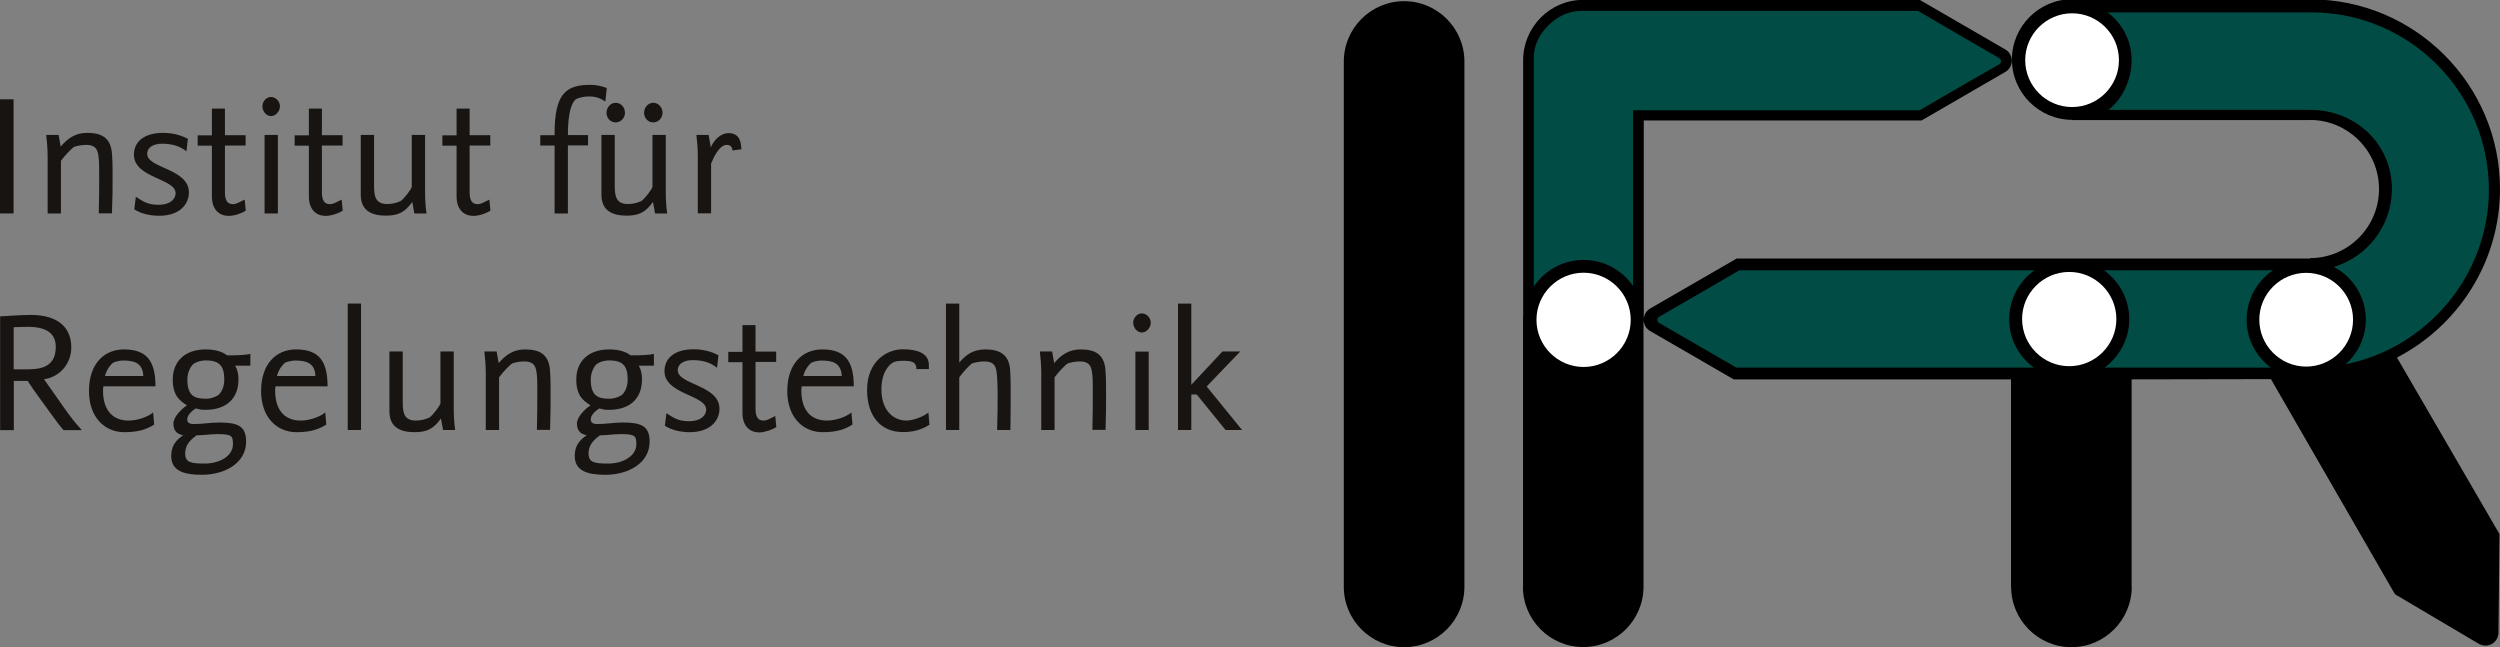 <?xml version="1.0" encoding="utf-8"?>
<!-- Generator: Adobe Illustrator 22.1.0, SVG Export Plug-In . SVG Version: 6.00 Build 0)  -->
<svg version="1.1" id="Ebene_1" xmlns="http://www.w3.org/2000/svg" xmlns:xlink="http://www.w3.org/1999/xlink" x="0px" y="0px"
	 viewBox="0 0 193.61 50.12" style="enable-background:new 0 0 193.61 50.12;" xml:space="preserve">
<rect x="0" y="0" width="193.61" height="50.12" fill="#808080" stroke="none"/>
<style type="text/css">
	.st0{fill-rule:evenodd;clip-rule:evenodd;}
	.st1{fill-rule:evenodd;clip-rule:evenodd;fill:#014C44;}
	.st2{fill-rule:evenodd;clip-rule:evenodd;fill:#FFFFFF;}
	.st3{fill-rule:evenodd;clip-rule:evenodd;fill:#181412;}
</style>
<path class="st0" d="M104.07,45.45l0,0.04V4.8l0-0.04c0-2.57,2.1-4.67,4.67-4.67s4.67,2.1,4.67,4.67l0,0.04v40.69l0-0.04
	c0,2.57-2.1,4.67-4.67,4.67S104.07,48.02,104.07,45.45"/>
<path class="st0" d="M165.07,29.38l0.01,0v16.06l0.01,0c0,2.58-2.1,4.68-4.67,4.68s-4.67-2.1-4.67-4.68l-0.01,0V29.38l0.02,0
	l-21.46,0l-0.04,0l-3.38-1.96l-3.08-1.78l0,0c-0.3-0.17-0.51-0.5-0.51-0.87v0.14h-0.01v20.62l0-0.09c0,2.57-2.1,4.67-4.67,4.67
	c-2.57,0-4.67-2.1-4.67-4.67l0.01,0.09V24.56h0.01V4.63v0.03c0-2.57,2.09-4.67,4.65-4.67L148.69,0l6.61,3.83l0,0
	c0.3,0.17,0.5,0.5,0.5,0.87c0,0.37-0.2,0.7-0.5,0.87l0,0l-3.07,1.78l-3.4,1.97l-0.01,0.01H127.3v0v15.43c0-0.37,0.2-0.7,0.5-0.87
	l0,0l6.68-3.86l0.02-0.01h44.42l-0.03-0.03c2.95,0,5.35-2.4,5.35-5.35c0-2.95-2.4-5.35-5.35-5.35l0.03,0.01h-18.48l0.04-0.02
	c-2.57,0-4.67-2.1-4.67-4.67s2.1-4.67,4.67-4.67l18.45,0.02v-0.01c8.09,0,14.68,6.6,14.68,14.68c0,5.67-3.25,10.61-7.98,13.06
	c0,0,0,0,0,0c0,0,0,0,0,0c0,0,0,0,0,0l7.87,13.55l0.07,0.1l-0.04,4.07l-0.04,3.59l0,0c0,0.35-0.19,0.69-0.51,0.87
	c-0.32,0.18-0.71,0.16-1.01-0.01l0,0l-6.44-3.81l-0.1-0.11l-9.56-16.58L165.07,29.38"/>
<path class="st1" d="M181.65,28.21c6.3-1.26,11.1-6.88,11.1-13.52c0-7.56-6.17-13.73-13.73-13.73l-0.12,0h-15.68
	c1.13,0.84,1.86,2.19,1.86,3.7c0,1.49-0.7,3.01-1.8,3.85h15.65c3.48,0,6.31,2.64,6.31,6.12c0,2.85-1.9,5.26-4.5,6.04
	c1.47,0.77,2.48,2.32,2.48,4.09C183.21,26.13,182.61,27.37,181.65,28.21"/>
<path class="st1" d="M118.78,22.2V4.48c0-1.02,0.47-1.87,1.15-2.53c0.65-0.64,1.49-1.1,2.47-1.1l0.02-0.01h26.12l0.03,0.02
	l3.37,1.97l2.89,1.67h0c0.08,0.05,0.14,0.14,0.14,0.24c0,0.1-0.06,0.19-0.14,0.24l0,0L152,6.6l-3.32,1.93l-0.02,0.01h-22.19l0,0
	v13.61c-0.84-1.22-2.24-2.02-3.83-2.02C121.03,20.13,119.61,20.95,118.78,22.2"/>
<path class="st1" d="M128.49,25.01L128.49,25.01l5.98,3.46l0.02,0h23.02c-1.16-0.85-1.91-2.21-1.91-3.75c0-1.56,0.78-2.94,1.96-3.79
	h-22.85l-0.02,0.01l-3.3,1.92l-2.9,1.67h0c-0.08,0.05-0.14,0.14-0.14,0.24C128.35,24.87,128.41,24.96,128.49,25.01"/>
<path class="st1" d="M162.98,28.47h12.89c-1.14-0.84-1.88-2.19-1.88-3.71c0-1.59,0.81-2.99,2.04-3.83h-13.09
	c1.18,0.84,1.96,2.23,1.96,3.79C164.89,26.26,164.14,27.62,162.98,28.47"/>
<path class="st2" d="M160.25,21.06c2.01,0,3.65,1.64,3.65,3.65c0,2.01-1.64,3.65-3.65,3.65c-2.01,0-3.65-1.64-3.65-3.65
	C156.59,22.71,158.24,21.06,160.25,21.06"/>
<path class="st2" d="M160.47,1.03c2,0,3.63,1.63,3.63,3.63c0,2-1.63,3.63-3.63,3.63c-2,0-3.63-1.63-3.63-3.63
	C156.84,2.66,158.47,1.03,160.47,1.03"/>
<path class="st2" d="M122.64,21.12c2.01,0,3.65,1.64,3.65,3.65c0,2.01-1.64,3.65-3.65,3.65c-2.01,0-3.65-1.64-3.65-3.65
	C118.99,22.76,120.63,21.12,122.64,21.12"/>
<path class="st2" d="M178.6,21.13c2,0,3.63,1.63,3.63,3.63c0,2-1.63,3.63-3.63,3.63c-2,0-3.63-1.63-3.63-3.63
	C174.97,22.76,176.6,21.13,178.6,21.13"/>
<path class="st3" d="M4.32,26.86c0,1.37-0.88,1.74-2.12,1.74H1.06v-3.26c0.39-0.01,0.78-0.03,1.17-0.03
	C3.27,25.32,4.32,25.62,4.32,26.86z M6.33,33.3c-0.48-0.51-0.91-1.07-1.31-1.64l-1.61-2.29c1.23-0.17,2.11-1.22,2.11-2.45
	c0-1.88-1.45-2.53-3.11-2.53c-0.8,0-1.61,0.07-2.4,0.11v8.81h1.06v-3.81h1.07c0.58,0.89,1.22,1.73,1.84,2.59
	c0.3,0.42,0.6,0.83,0.94,1.22H6.33z"/>
<path class="st3" d="M11.1,29.12H8.13c0.15-0.6,0.52-0.94,0.6-1.01c0.07-0.07,0.52-0.19,0.8-0.19
	C10.33,27.93,11.05,28.05,11.1,29.12z M12.04,29.93c0-1.92-0.63-2.87-2.44-2.87c-1.56,0-2.71,1.14-2.71,3.22
	c0,2.03,1.21,3.19,2.74,3.19c1.15,0,1.77-0.25,2.31-0.59l-0.08-0.94c-0.36,0.32-1.18,0.63-1.9,0.63c-1.26,0-1.98-0.83-1.98-2.31
	c0-0.16,0-0.19,0.03-0.34H12.04z"/>
<path class="st3" d="M18.04,34.42c0,0.82-0.91,1.48-2.21,1.48c-1.05,0-1.49-0.09-1.49-0.78c0-0.63,0.35-1.02,0.89-1.41
	c0.71,0,0.93-0.09,1.61-0.09C17.97,33.62,18.04,33.76,18.04,34.42z M17.37,29.39c0,0.67-0.28,1.02-0.4,1.15
	c-0.15,0.15-0.59,0.34-1.01,0.34c-0.86,0-1.45-0.19-1.45-1.49c0-0.56,0.26-0.99,0.4-1.14c0.16-0.17,0.59-0.34,1.05-0.34
	C16.96,27.92,17.37,28.31,17.37,29.39z M19.39,28.32v-0.91c-0.39,0.09-1.14,0.11-1.54,0.11h-0.27c-0.28-0.23-0.8-0.46-1.65-0.46
	c-1.66,0-2.55,0.98-2.55,2.32c0,1.21,0.48,1.62,1.1,2.01c-0.48,0.32-1.05,0.93-1.05,1.41c0,0.7,0.44,0.84,0.76,0.91
	c-0.6,0.39-0.93,0.86-0.93,1.6c0,1.18,1.02,1.46,2.37,1.46c1.78,0,3.43-0.9,3.43-2.57c0-1.22-0.66-1.48-2.09-1.48
	c-0.68,0-1.27,0.12-1.97,0.12c-0.42,0-0.5-0.19-0.5-0.35c0-0.35,0.35-0.66,0.66-0.86c0.31,0.08,0.4,0.11,0.74,0.11
	c1.6,0,2.57-0.84,2.57-2.37c0-0.4-0.08-0.76-0.26-1.05H19.39z"/>
<path class="st3" d="M24.43,29.12h-2.98c0.15-0.6,0.52-0.94,0.6-1.01c0.07-0.07,0.52-0.19,0.8-0.19
	C23.65,27.93,24.38,28.05,24.43,29.12z M25.37,29.93c0-1.92-0.63-2.87-2.44-2.87c-1.56,0-2.71,1.14-2.71,3.22
	c0,2.03,1.21,3.19,2.74,3.19c1.15,0,1.77-0.25,2.31-0.59l-0.08-0.94c-0.36,0.32-1.18,0.63-1.9,0.63c-1.26,0-1.98-0.83-1.98-2.31
	c0-0.16,0-0.19,0.03-0.34H25.37z"/>
<rect x="26.93" y="23.51" class="st3" width="1.03" height="9.79"/>
<path class="st3" d="M35.25,33.3c-0.08-0.55-0.11-1.13-0.11-1.68v-4.4h-1.03v4.04c-0.11,0.25-0.5,0.78-0.84,1.07
	c-0.34,0.16-0.7,0.24-1.07,0.24c-0.94,0-1.01-0.67-1.01-1.42v-3.93h-1.03v4.65c0,1.22,0.86,1.6,1.94,1.6c0.98,0,1.48-0.27,2.05-1.06
	l0.16,0.89H35.25z"/>
<path class="st3" d="M42.64,30.47c0-0.6,0-1.21-0.05-1.81c-0.09-1.25-0.84-1.6-1.93-1.6c-0.93,0-1.53,0.46-2.04,1.06l-0.16-0.9
	h-0.95c0.05,0.48,0.11,0.99,0.11,1.69v4.39h1.03v-4.08c0.29-0.4,0.86-0.99,1.01-1.07c0.09-0.05,0.56-0.16,0.91-0.16
	c0.9,0,0.98,0.47,1.03,1.39c0.01,0.24,0.01,0.5,0.01,0.72v0.56c0,0.9,0,1.26-0.03,2.63h1.02C42.64,31.91,42.64,31.43,42.64,30.47z"
	/>
<path class="st3" d="M49.28,34.42c0,0.82-0.91,1.48-2.21,1.48c-1.05,0-1.49-0.09-1.49-0.78c0-0.63,0.35-1.02,0.89-1.41
	c0.71,0,0.93-0.09,1.61-0.09C49.21,33.62,49.28,33.76,49.28,34.42z M48.61,29.39c0,0.67-0.28,1.02-0.4,1.15
	c-0.15,0.15-0.59,0.34-1.01,0.34c-0.86,0-1.45-0.19-1.45-1.49c0-0.56,0.26-0.99,0.4-1.14c0.16-0.17,0.59-0.34,1.05-0.34
	C48.21,27.92,48.61,28.31,48.61,29.39z M50.64,28.32v-0.91c-0.39,0.09-1.14,0.11-1.54,0.11h-0.27c-0.28-0.23-0.8-0.46-1.65-0.46
	c-1.66,0-2.55,0.98-2.55,2.32c0,1.21,0.48,1.62,1.1,2.01c-0.48,0.32-1.05,0.93-1.05,1.41c0,0.7,0.44,0.84,0.76,0.91
	c-0.6,0.39-0.93,0.86-0.93,1.6c0,1.18,1.02,1.46,2.37,1.46c1.78,0,3.43-0.9,3.43-2.57c0-1.22-0.66-1.48-2.09-1.48
	c-0.68,0-1.27,0.12-1.97,0.12c-0.42,0-0.5-0.19-0.5-0.35c0-0.35,0.35-0.66,0.66-0.86c0.31,0.08,0.4,0.11,0.74,0.11
	c1.6,0,2.57-0.84,2.57-2.37c0-0.4-0.08-0.76-0.25-1.05H50.64z"/>
<path class="st3" d="M55.72,31.66c0-1.85-3.23-1.86-3.23-2.98c0-0.58,0.59-0.79,1.14-0.79c0.62,0,1.31,0.11,1.9,0.59l0.11-0.97
	c-0.44-0.23-1.07-0.46-1.93-0.46c-1.52,0-2.25,0.74-2.25,1.69c0,1.81,3.23,1.84,3.23,2.98c0,0.51-0.5,0.9-1.3,0.9
	c-0.82,0-1.15-0.21-1.78-0.62l-0.12,0.97c0.47,0.32,1.19,0.5,1.93,0.5C54.99,33.47,55.72,32.58,55.72,31.66z"/>
<path class="st3" d="M60.12,33.08l-0.08-0.86c-0.31,0.13-0.6,0.35-0.9,0.35c-0.46,0-0.63-0.3-0.63-0.95v-3.59h1.6v-0.8h-1.6v-2.05
	H57.5v2.07h-1.1v0.8h1.1v3.92c0,1.06,0.59,1.52,1.31,1.52C59.27,33.47,59.79,33.28,60.12,33.08z"/>
<path class="st3" d="M65.19,29.12h-2.98c0.15-0.6,0.52-0.94,0.6-1.01c0.07-0.07,0.52-0.19,0.8-0.19
	C64.41,27.93,65.13,28.05,65.19,29.12z M66.12,29.93c0-1.92-0.63-2.87-2.44-2.87c-1.56,0-2.71,1.14-2.71,3.22
	c0,2.03,1.21,3.19,2.74,3.19c1.15,0,1.77-0.25,2.31-0.59l-0.08-0.94c-0.36,0.32-1.18,0.63-1.9,0.63c-1.26,0-1.98-0.83-1.98-2.31
	c0-0.16,0-0.19,0.03-0.34H66.12z"/>
<path class="st3" d="M71.98,32.89l-0.08-0.94c-0.42,0.34-1.21,0.62-1.72,0.62c-0.9,0-1.92-0.7-1.92-2.4c0-1.62,0.84-2.07,0.95-2.12
	c0.09-0.05,0.32-0.11,0.74-0.11c0.72,0,1.02,0.12,1.02,0.64h0.97c0-0.15,0-0.32-0.01-0.44c-0.08-0.8-0.91-1.09-2.02-1.09
	c-1.23,0-2.76,0.93-2.76,3.15c0,2.13,1.15,3.26,2.76,3.26C70.62,33.47,71.35,33.31,71.98,32.89z"/>
<path class="st3" d="M78.27,30.47c0-0.6,0-1.21-0.04-1.81c-0.09-1.25-0.86-1.6-1.93-1.6c-0.94,0-1.5,0.42-2.01,1.02v-4.57h-1.03
	v9.79h1.03v-4.08c0.28-0.4,0.84-0.99,0.99-1.07c0.09-0.05,0.56-0.16,0.93-0.16c0.9,0,0.97,0.47,1.02,1.39
	c0.03,0.48,0.03,1.01,0.03,1.29c0,0.9,0,1.26-0.04,2.63h1.03C78.27,31.91,78.27,31.43,78.27,30.47z"/>
<path class="st3" d="M85.66,30.47c0-0.6,0-1.21-0.05-1.81c-0.09-1.25-0.84-1.6-1.93-1.6c-0.93,0-1.53,0.46-2.04,1.06l-0.16-0.9
	h-0.95c0.05,0.48,0.11,0.99,0.11,1.69v4.39h1.03v-4.08c0.29-0.4,0.86-0.99,1.01-1.07c0.09-0.05,0.56-0.16,0.91-0.16
	c0.9,0,0.98,0.47,1.03,1.39c0.01,0.24,0.01,0.5,0.01,0.72v0.56c0,0.9,0,1.26-0.03,2.63h1.02C85.66,31.91,85.66,31.43,85.66,30.47z"
	/>
<path class="st3" d="M88.96,33.3v-6.07h-1.03v6.07H88.96z M89.12,24.99c0-0.38-0.32-0.72-0.7-0.72c-0.35,0-0.66,0.35-0.66,0.72
	c0,0.39,0.31,0.76,0.66,0.76C88.8,25.76,89.12,25.37,89.12,24.99z"/>
<polygon class="st3" points="96.19,33.3 93.45,29.93 96.05,27.22 94.67,27.22 92.26,29.8 92.26,23.51 91.23,23.51 91.23,33.3 
	92.26,33.3 92.26,30.55 92.68,30.55 94.91,33.3 "/>
<rect y="7.69" class="st3" width="1.05" height="8.84"/>
<path class="st3" d="M8.72,13.7c0-0.6,0-1.21-0.05-1.81c-0.09-1.25-0.84-1.6-1.93-1.6c-0.93,0-1.53,0.46-2.04,1.06l-0.16-0.9H3.58
	c0.05,0.48,0.11,0.99,0.11,1.69v4.39h1.03v-4.08c0.29-0.4,0.86-0.99,1.01-1.07c0.09-0.05,0.56-0.16,0.91-0.16
	c0.9,0,0.98,0.47,1.03,1.39c0.01,0.24,0.01,0.5,0.01,0.72v0.56c0,0.9,0,1.26-0.03,2.63h1.02C8.72,15.15,8.72,14.67,8.72,13.7z"/>
<path class="st3" d="M14.63,14.9c0-1.85-3.23-1.86-3.23-2.98c0-0.58,0.59-0.79,1.14-0.79c0.62,0,1.31,0.11,1.9,0.59l0.11-0.97
	c-0.44-0.23-1.07-0.46-1.93-0.46c-1.52,0-2.25,0.74-2.25,1.69c0,1.81,3.23,1.84,3.23,2.98c0,0.51-0.5,0.9-1.3,0.9
	c-0.82,0-1.15-0.21-1.78-0.62l-0.12,0.97c0.47,0.32,1.19,0.5,1.93,0.5C13.91,16.71,14.63,15.82,14.63,14.9z"/>
<path class="st3" d="M19.03,16.32l-0.08-0.86c-0.31,0.13-0.6,0.35-0.9,0.35c-0.46,0-0.63-0.3-0.63-0.95v-3.59h1.6v-0.8h-1.6V8.41
	h-1.01v2.07h-1.1v0.8h1.1v3.92c0,1.06,0.59,1.52,1.31,1.52C18.18,16.71,18.71,16.52,19.03,16.32z"/>
<path class="st3" d="M21.52,16.53v-6.08h-1.03v6.08H21.52z M21.68,8.23c0-0.38-0.32-0.72-0.7-0.72c-0.35,0-0.66,0.35-0.66,0.72
	c0,0.39,0.31,0.76,0.66,0.76C21.36,9,21.68,8.61,21.68,8.23z"/>
<path class="st3" d="M26.54,16.32l-0.08-0.86c-0.31,0.13-0.6,0.35-0.9,0.35c-0.46,0-0.63-0.3-0.63-0.95v-3.59h1.6v-0.8h-1.6V8.41
	h-1.01v2.07h-1.1v0.8h1.1v3.92c0,1.06,0.59,1.52,1.31,1.52C25.69,16.71,26.22,16.52,26.54,16.32z"/>
<path class="st3" d="M33.03,16.53c-0.08-0.55-0.11-1.13-0.11-1.68v-4.4h-1.03v4.04c-0.11,0.25-0.5,0.78-0.84,1.07
	c-0.34,0.16-0.7,0.24-1.07,0.24c-0.94,0-1.01-0.67-1.01-1.42v-3.93h-1.03v4.65c0,1.22,0.86,1.6,1.94,1.6c0.98,0,1.48-0.27,2.05-1.06
	l0.16,0.89H33.03z"/>
<path class="st3" d="M37.98,16.32l-0.08-0.86c-0.31,0.13-0.6,0.35-0.9,0.35c-0.46,0-0.63-0.3-0.63-0.95v-3.59h1.6v-0.8h-1.6V8.41
	h-1.01v2.07h-1.1v0.8h1.1v3.92c0,1.06,0.59,1.52,1.31,1.52C37.13,16.71,37.65,16.52,37.98,16.32z"/>
<path class="st3" d="M46.99,6.82c-0.34-0.13-0.75-0.25-1.26-0.25c-1.89,0-2.78,0.66-2.78,3.77v0.13h-1.11v0.8h1.11v5.26h1.03v-5.27
	h1.56v-0.8h-1.56c0-2.35,0.54-2.71,0.63-2.78c0.07-0.05,0.52-0.21,0.98-0.21c0.62,0,0.9,0.15,1.29,0.39L46.99,6.82z"/>
<path class="st3" d="M48.4,8.74c0-0.43-0.32-0.78-0.72-0.78c-0.4,0-0.71,0.36-0.71,0.78c0,0.4,0.31,0.74,0.71,0.74
	C48.07,9.48,48.4,9.14,48.4,8.74z M51.31,8.74c0-0.43-0.32-0.78-0.72-0.78c-0.4,0-0.71,0.36-0.71,0.78c0,0.4,0.31,0.74,0.71,0.74
	C50.98,9.48,51.31,9.14,51.31,8.74z M51.67,16.53c-0.08-0.55-0.11-1.13-0.11-1.68v-4.4h-1.03v4.04c-0.11,0.25-0.5,0.78-0.84,1.07
	c-0.34,0.16-0.7,0.24-1.07,0.24c-0.94,0-1.01-0.67-1.01-1.42v-3.93h-1.03v4.65c0,1.22,0.86,1.6,1.94,1.6c0.98,0,1.48-0.27,2.05-1.06
	l0.16,0.89H51.67z"/>
<path class="st3" d="M57.42,11.56c0-0.12-0.03-0.24-0.04-0.36c-0.07-0.58-0.39-0.89-0.95-0.89c-0.66,0-1.18,0.59-1.38,1.11
	l-0.17-0.97h-0.95c0.07,0.6,0.11,1.02,0.11,1.66v4.41h1.03v-3.86c0.21-0.5,0.64-1.44,1.22-1.44c0.4,0,0.43,0.35,0.43,0.43
	L57.42,11.56z"/>
</svg>
